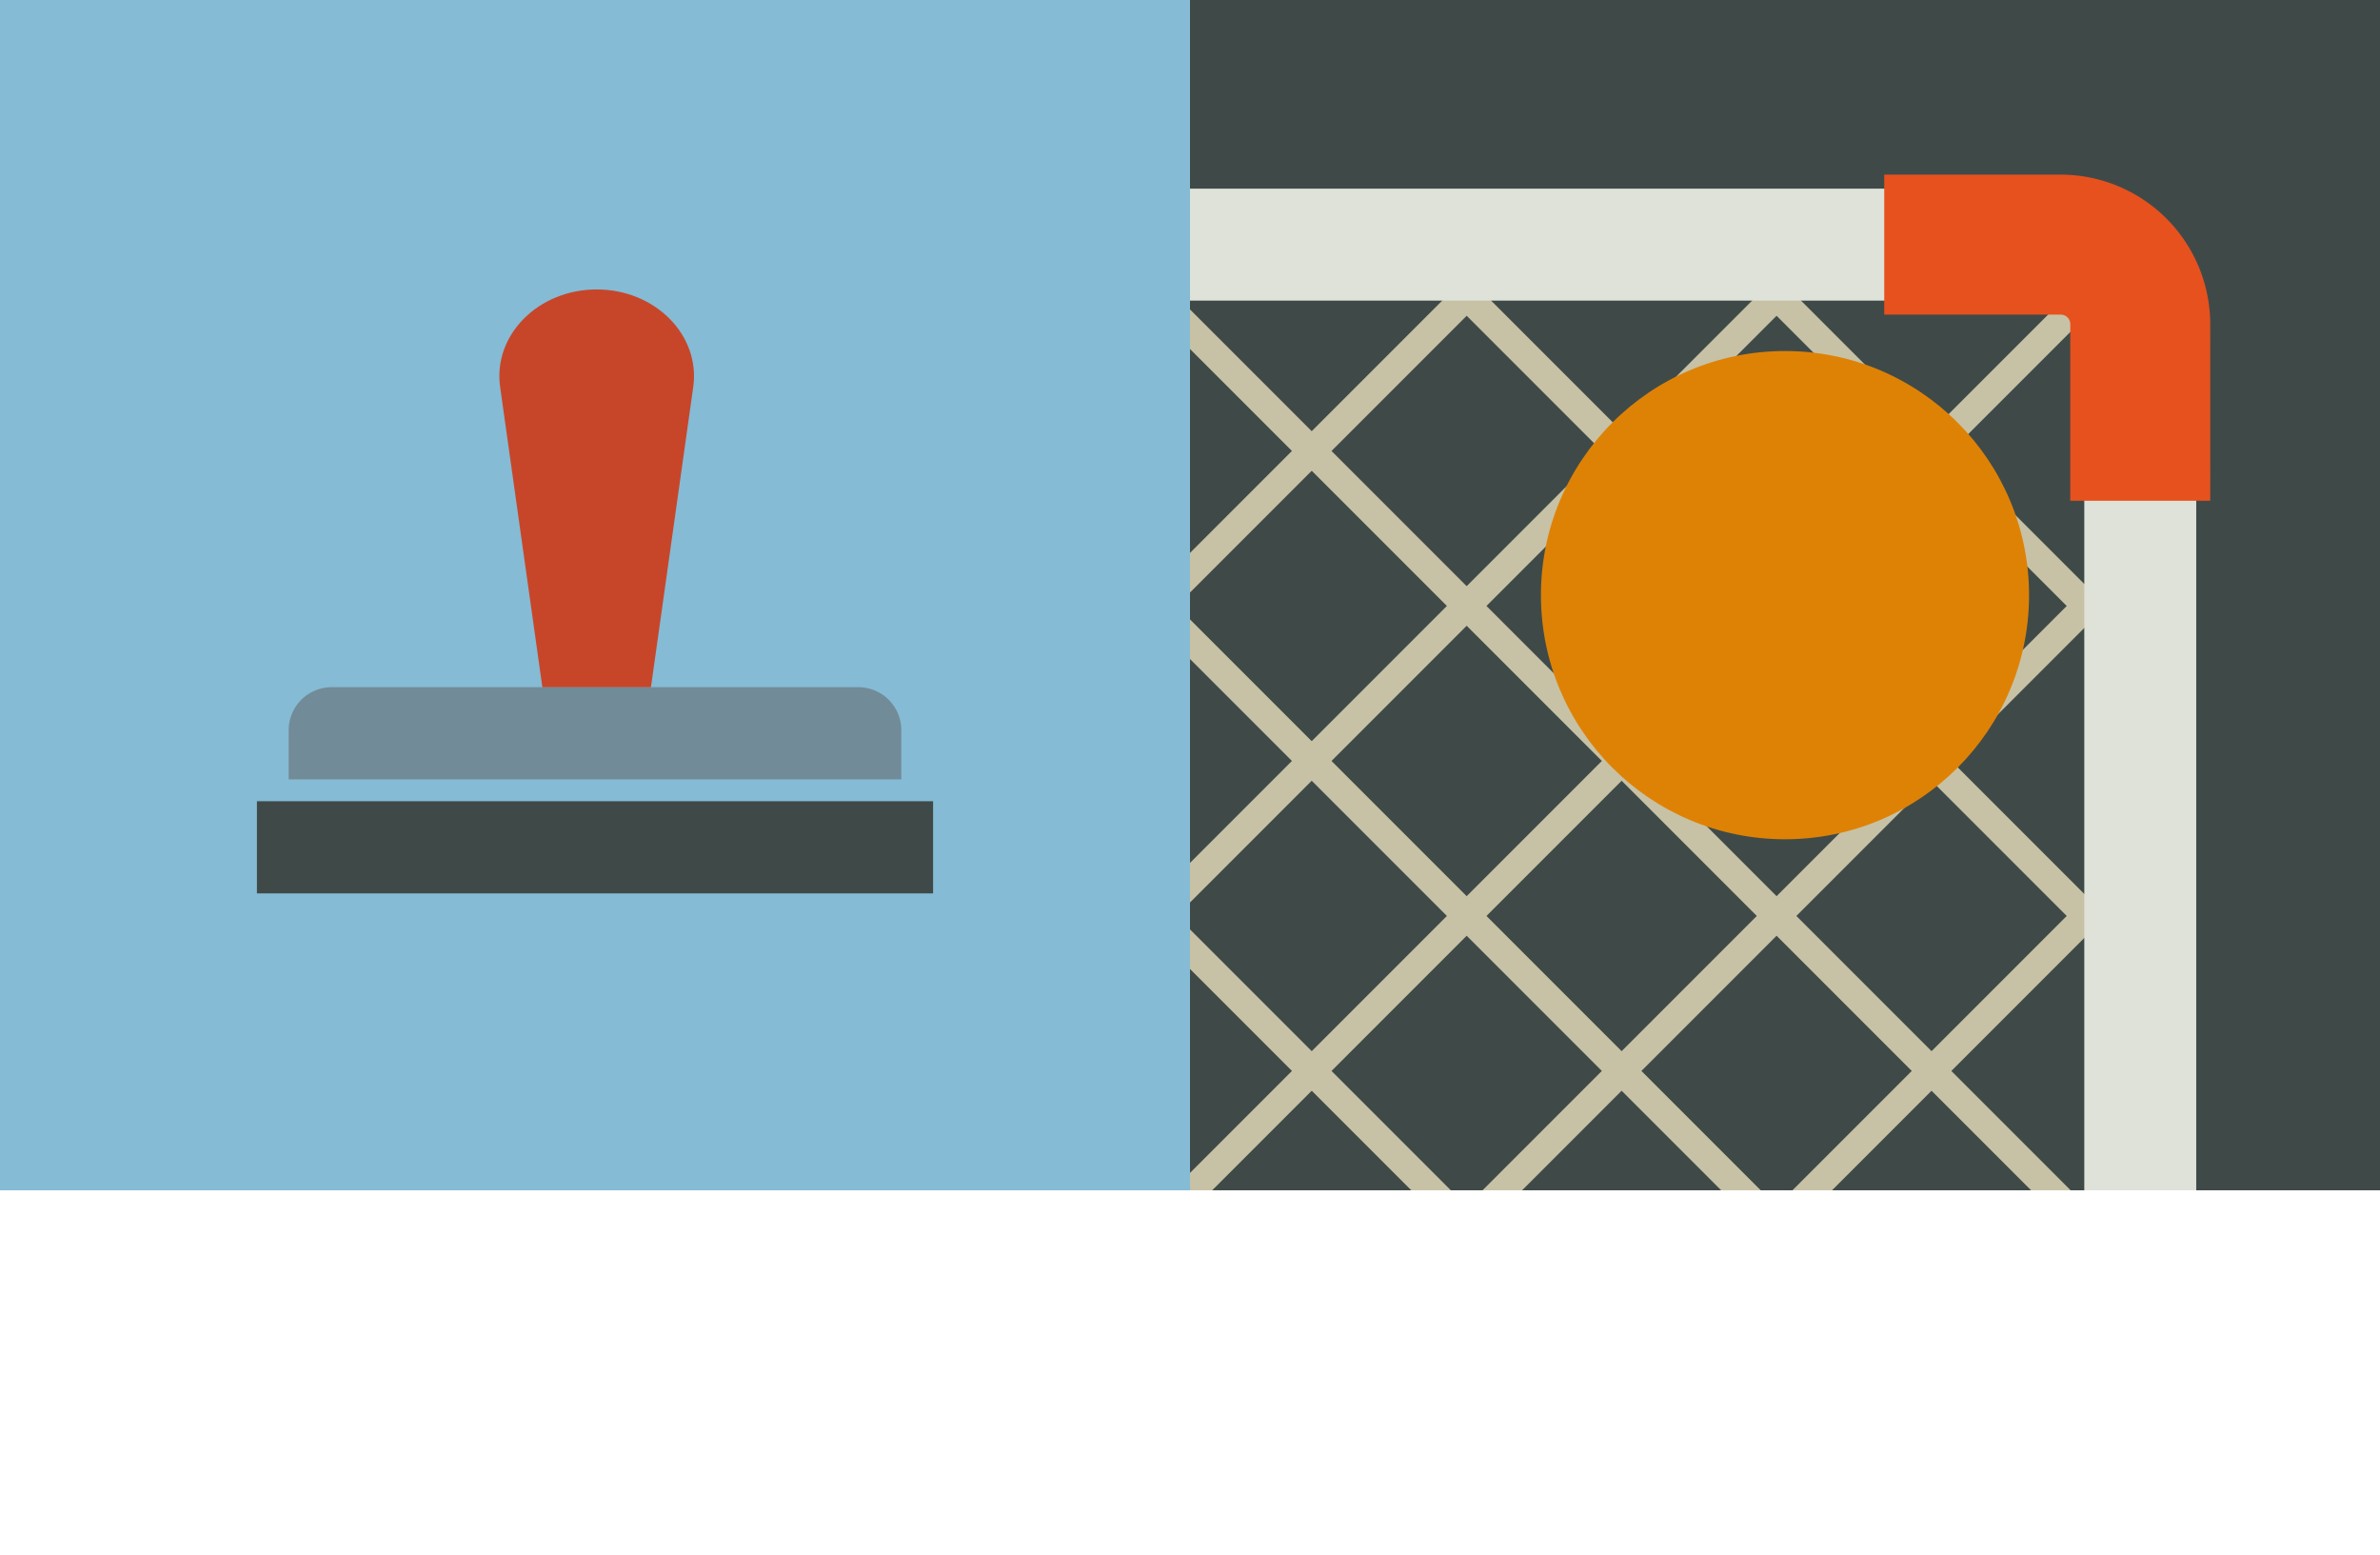 <?xml version="1.0" encoding="UTF-8"?> <svg xmlns="http://www.w3.org/2000/svg" xmlns:xlink="http://www.w3.org/1999/xlink" viewBox="0 0 113.386 74.058"><defs><clipPath id="clip-path"><rect x="56.693" y="11.652" width="45.271" height="45.041" style="fill:none"></rect></clipPath></defs><g id="Layer_2" data-name="Layer 2"><g id="Layer_1-2" data-name="Layer 1"><rect x="56.693" width="56.693" height="56.693" style="fill:#3f4a48"></rect><g style="clip-path:url(#clip-path)"><rect x="33.203" y="27.188" width="45.829" height="1.333" transform="translate(-3.26 47.839) rotate(-45)" style="fill:#c7c2a5"></rect><rect x="39.056" y="30.879" width="56.269" height="1.333" transform="translate(-2.627 56.75) rotate(-45)" style="fill:#c7c2a5"></rect><rect x="45.326" y="35.578" width="63.861" height="1.333" transform="translate(-3.001 65.244) rotate(-45)" style="fill:#c7c2a5"></rect><rect x="53.796" y="45.586" width="56.432" height="1.333" transform="translate(-8.685 71.539) rotate(-45)" style="fill:#c7c2a5"></rect><rect x="62.708" y="56.66" width="45.992" height="1.333" transform="translate(-15.434 77.392) rotate(-45)" style="fill:#c7c2a5"></rect><rect x="91.412" y="7.557" width="1.333" height="27.96" transform="translate(11.74 71.418) rotate(-45)" style="fill:#c7c2a5"></rect><rect x="84.03" y="4.499" width="1.333" height="48.841" transform="translate(4.358 68.36) rotate(-45)" style="fill:#c7c2a5"></rect><rect x="76.59" y="4.314" width="1.333" height="63.861" transform="translate(-3.001 65.244) rotate(-45)" style="fill:#c7c2a5"></rect><rect x="69.208" y="11.696" width="1.333" height="63.861" transform="translate(-10.383 62.187) rotate(-45)" style="fill:#c7c2a5"></rect><rect x="61.826" y="19.079" width="1.333" height="63.861" transform="translate(-17.765 59.129) rotate(-45)" style="fill:#c7c2a5"></rect></g><rect x="56.693" y="8.985" width="35.501" height="5.333" style="fill:#dee2d8"></rect><rect x="99.298" y="21.48" width="5.333" height="35.213" style="fill:#dee2d8"></rect><path d="M105.3,23.849H98.631V15.441a.456.456,0,0,0-.456-.456H89.767V8.318h8.408a7.131,7.131,0,0,1,7.123,7.123Z" style="fill:#e7511e"></path><circle cx="85.039" cy="28.346" r="11.627" style="fill:#de8206"></circle><rect width="56.693" height="56.693" style="fill:#85bbd4"></rect><rect x="12.24" y="38.162" width="32.213" height="4.39" style="fill:#3f4a48"></rect><path d="M15.8,32.731H40.892a2.048,2.048,0,0,1,2.048,2.048v2.342a0,0,0,0,1,0,0H13.753a0,0,0,0,1,0,0V34.779A2.048,2.048,0,0,1,15.8,32.731Z" style="fill:#728b98"></path><path d="M31.012,32.731H25.839l-2.012-14.3c-.347-2.466,1.81-4.645,4.6-4.645h0c2.789,0,4.946,2.179,4.6,4.645Z" style="fill:#c7462a"></path></g></g></svg> 